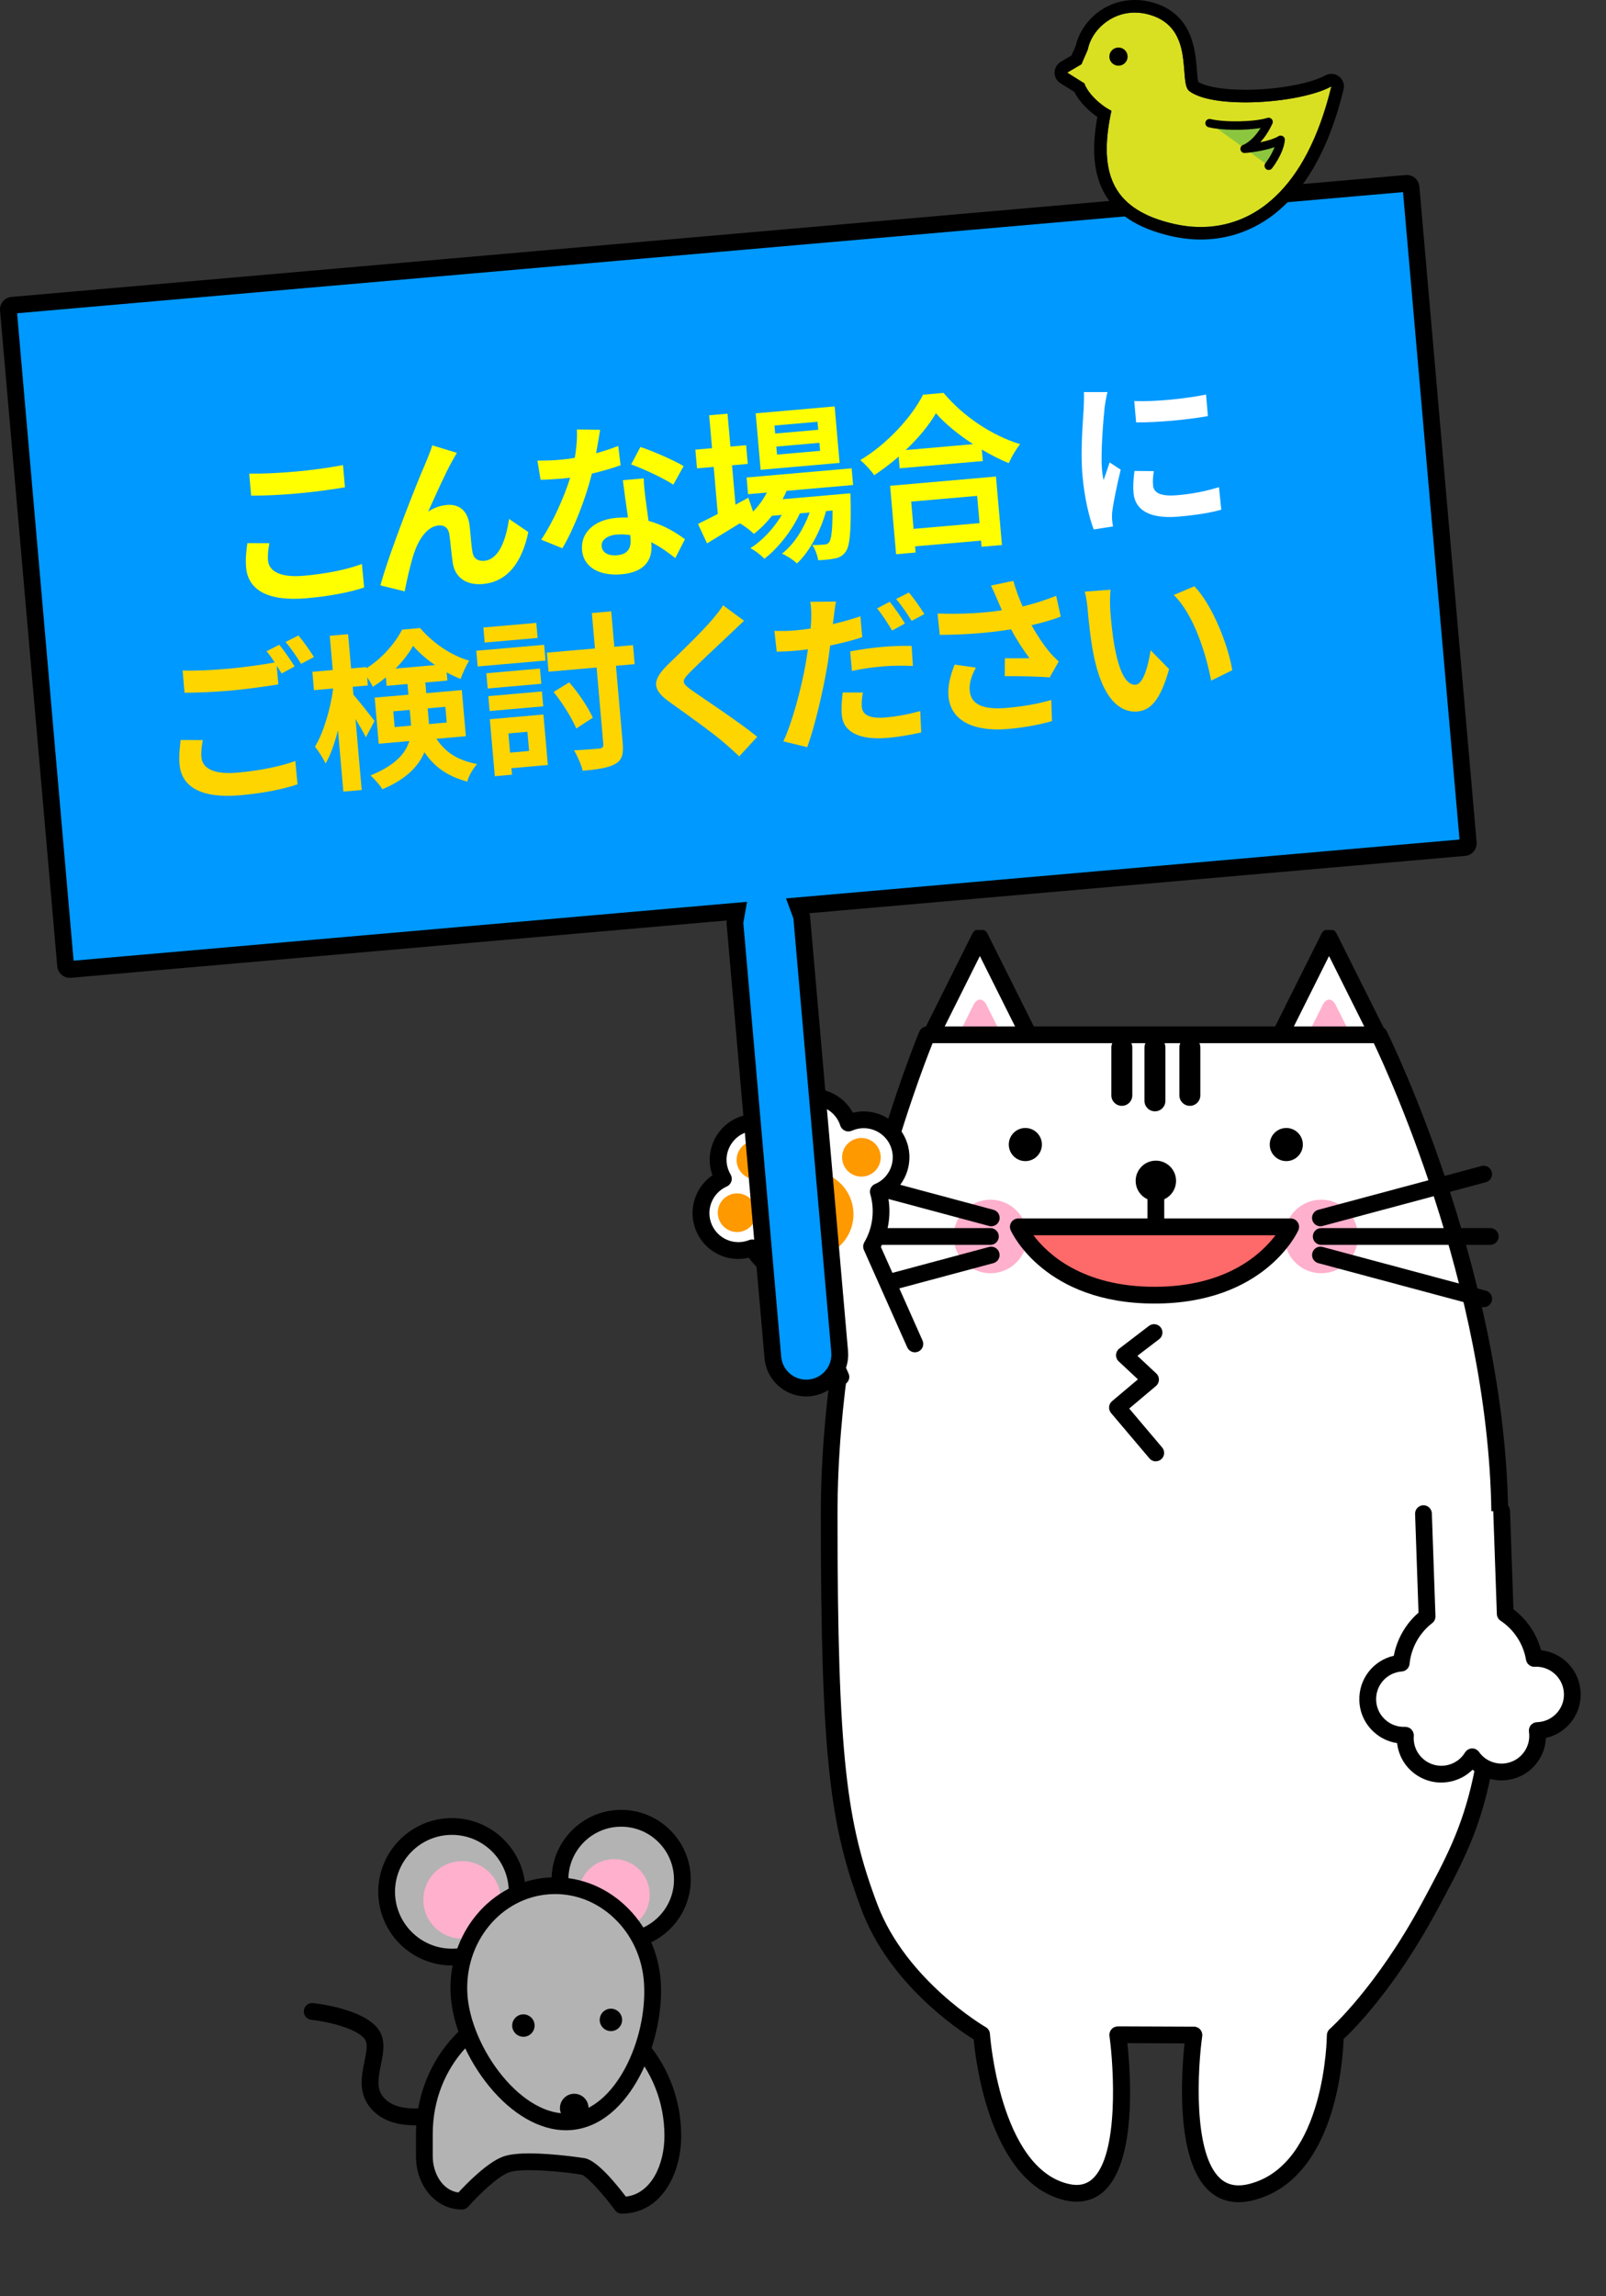 <?xml version="1.0" encoding="UTF-8"?><svg id="_レイヤー_2" xmlns="http://www.w3.org/2000/svg" width="383.18" height="547.49" xmlns:xlink="http://www.w3.org/1999/xlink" viewBox="0 0 383.18 547.49"><rect x="0" y="0" width="383.18" height="547.49" fill="#333333" stroke="none"/><defs><clipPath id="clippath"><rect x="163.91" y="221.75" width="219.27" height="325.73" fill="none" stroke-width="0"/></clipPath><clipPath id="clippath-1"><rect x="68.64" y="428.49" width="100" height="100.88" fill="none" stroke-width="0"/></clipPath></defs><g id="Service"><g id="_見出し_ol"><g id="_イラスト"><g clip-path="url(#clippath)"><g id="_猫"><g id="_グループ_132"><path id="_パス_40" d="M245.85,247.62l-12.06-24.12-12.06,24.12" fill="#fff" stroke-width="0"/><path d="M245.85,249.62c-.73,0-1.44-.41-1.79-1.11l-10.27-20.54-10.27,20.54c-.49.99-1.7,1.39-2.68.89-.99-.49-1.39-1.7-.89-2.68l12.06-24.12c.34-.68,1.03-1.11,1.79-1.11s1.45.43,1.79,1.11l12.06,24.12c.49.99.09,2.19-.89,2.68-.29.14-.59.21-.89.21Z" fill="#000" stroke-width="0"/><path id="_パス_41" d="M239.38,247.62l-3.99-7.96c-.86-1.73-2.27-1.73-3.14,0l-3.98,7.96" fill="#ffb0cd" stroke-width="0"/></g><g id="_グループ_131"><path id="_パス_43" d="M329.16,247.62l-12.06-24.12-12.06,24.12" fill="#fff" stroke-width="0"/><path d="M329.16,249.62c-.73,0-1.44-.41-1.79-1.11l-10.27-20.54-10.27,20.54c-.49.99-1.7,1.39-2.68.89s-1.39-1.7-.89-2.68l12.06-24.12c.34-.68,1.03-1.11,1.79-1.11h0c.76,0,1.45.43,1.79,1.11l12.06,24.12c.49.99.09,2.19-.89,2.68-.29.14-.59.21-.89.21Z" fill="#000" stroke-width="0"/><path id="_パス_44" d="M322.69,247.62l-3.99-7.96c-.86-1.73-2.27-1.73-3.14,0l-3.98,7.96" fill="#ffb0cd" stroke-width="0"/></g><g id="_グループ_130"><path id="_パス_46" d="M357.84,365.49c.81-59.65-28.79-118.73-28.79-118.73h-107.86s-23.35,54.86-23.35,114.44,2.4,74.3,9.6,93.5c7.2,19.2,26.78,30.42,26.78,30.42,0,0,2.22,33.28,20.22,37.58,18,4.3,12.28-37.5,12.28-37.5l18.15.07s-6.03,42.53,13.77,37.43c19.8-5.1,19.95-37.36,19.95-37.36,0,0,11.25-9.85,22.45-30.65s15.99-29.55,16.8-89.2Z" fill="#fff" stroke-width="0"/><path d="M295.5,525.12c-2.67,0-5.01-.88-6.97-2.64-8.13-7.27-6.66-28.22-5.91-35.23l-13.64-.05c.79,7.3,2.27,28.19-5.61,35.33-2.48,2.25-5.73,2.98-9.39,2.11-17.55-4.19-21.11-32.4-21.67-38.34-4.06-2.53-20.19-13.42-26.74-30.9-7.42-19.78-9.73-35.35-9.73-94.2s23.27-114.67,23.51-115.22c.31-.74,1.04-1.22,1.84-1.22h107.86c.76,0,1.45.43,1.79,1.1.3.6,29.81,60.2,29,119.66-.82,60-5.54,68.77-16.96,89.97l-.08.15c-9.83,18.25-19.61,28.13-22.23,30.59-.18,5.48-2.05,33.4-21.43,38.4-1.28.33-2.49.49-3.64.49ZM266.72,483.19h0l18.15.07c.58,0,1.13.25,1.5.69.38.44.55,1.02.47,1.59-1.05,7.43-2.32,28,4.34,33.96,1.78,1.59,4.05,2,6.95,1.25,18.1-4.66,18.45-35.12,18.45-35.43,0-.57.25-1.12.68-1.49.11-.1,11.14-9.91,22.01-30.09l.08-.15c11.09-20.59,15.68-29.12,16.48-88.13l2,.03-2-.03c.74-54.04-24.06-108.34-28.05-116.71h-105.27c-3.37,8.39-22.69,58.81-22.69,112.44,0,58.22,2.25,73.54,9.47,92.8,6.85,18.27,25.71,29.28,25.9,29.39.58.33.96.93,1,1.6.02.32,2.34,31.86,18.69,35.77,2.38.57,4.27.18,5.77-1.18,6.36-5.76,5.09-26.57,4.06-34.1-.08-.57.1-1.15.48-1.59.38-.43.93-.68,1.5-.68Z" fill="#000" stroke-width="0"/><path d="M275.78,348.47c-.57,0-1.13-.24-1.53-.71l-9.16-10.82c-.34-.41-.51-.93-.47-1.46.04-.53.3-1.02.7-1.36l6.18-5.21-4.59-4.29c-.43-.4-.66-.97-.63-1.56s.31-1.13.78-1.49l7.08-5.41c.88-.67,2.13-.5,2.8.37.67.88.5,2.13-.37,2.8l-5.2,3.97,4.51,4.21c.42.39.65.94.63,1.51-.01.57-.27,1.11-.71,1.48l-6.38,5.37,7.86,9.29c.71.84.61,2.11-.23,2.82-.38.32-.83.47-1.29.47Z" fill="#000" stroke-width="0"/></g><g id="_グループ_129"><path d="M267.66,263.69c-1.38,0-2.5-1.12-2.5-2.5v-11.4c0-1.38,1.12-2.5,2.5-2.5s2.5,1.12,2.5,2.5v11.4c0,1.38-1.12,2.5-2.5,2.5Z" fill="#000" stroke-width="0"/><path d="M275.56,265c-1.38,0-2.5-1.12-2.5-2.5v-12.71c0-1.38,1.12-2.5,2.5-2.5s2.5,1.12,2.5,2.5v12.71c0,1.38-1.12,2.5-2.5,2.5Z" fill="#000" stroke-width="0"/><path d="M283.89,263.69c-1.38,0-2.5-1.12-2.5-2.5v-11.4c0-1.38,1.12-2.5,2.5-2.5s2.5,1.12,2.5,2.5v11.4c0,1.38-1.12,2.5-2.5,2.5Z" fill="#000" stroke-width="0"/></g><g id="_グループ_128"><path id="_パス_48" d="M248.59,272.92c0-2.18-1.77-3.95-3.95-3.95s-3.95,1.77-3.95,3.95,1.77,3.95,3.95,3.95h0c2.18,0,3.95-1.77,3.95-3.95" fill="#000" stroke-width="0"/><path id="_パス_49" d="M310.85,272.92c0-2.18-1.77-3.95-3.95-3.95s-3.95,1.77-3.95,3.95,1.77,3.95,3.95,3.95,3.95-1.77,3.95-3.95h0" fill="#000" stroke-width="0"/></g><g id="_グループ_127"><path id="_パス_50" d="M245.08,294.84c0,4.84-3.93,8.77-8.77,8.77s-8.77-3.93-8.77-8.77,3.93-8.77,8.77-8.77h0c4.84,0,8.77,3.93,8.77,8.77" fill="#ffb0cd" stroke-width="0"/><path d="M236.31,296.84h-40.34c-1.1,0-2-.9-2-2s.9-2,2-2h40.34c1.1,0,2,.9,2,2s-.9,2-2,2Z" fill="#000" stroke-width="0"/><path d="M236.51,292.41c-.17,0-.35-.02-.52-.07l-38.96-10.44c-1.07-.29-1.7-1.38-1.41-2.45.29-1.07,1.38-1.7,2.45-1.41l38.96,10.44c1.07.29,1.7,1.38,1.41,2.45-.24.89-1.05,1.48-1.93,1.48Z" fill="#000" stroke-width="0"/><path d="M197.54,311.71c-.88,0-1.69-.59-1.93-1.48-.29-1.07.35-2.16,1.41-2.45l38.96-10.44c1.07-.29,2.16.35,2.45,1.41s-.35,2.16-1.41,2.45l-38.96,10.44c-.17.05-.35.07-.52.07Z" fill="#000" stroke-width="0"/></g><g id="_グループ_126"><path id="_パス_51" d="M306.47,294.84c0,4.84,3.93,8.77,8.77,8.77s8.77-3.93,8.77-8.77-3.93-8.77-8.77-8.77-8.77,3.93-8.77,8.77h0" fill="#ffb0cd" stroke-width="0"/><path d="M355.57,296.84h-40.34c-1.1,0-2-.9-2-2s.9-2,2-2h40.34c1.1,0,2,.9,2,2s-.9,2-2,2Z" fill="#000" stroke-width="0"/><path d="M315.04,292.41c-.88,0-1.69-.59-1.93-1.48-.29-1.07.35-2.16,1.41-2.45l38.96-10.44c1.07-.29,2.16.35,2.45,1.41.29,1.07-.35,2.16-1.41,2.45l-38.96,10.44c-.17.05-.35.07-.52.07Z" fill="#000" stroke-width="0"/><path d="M354.01,311.71c-.17,0-.35-.02-.52-.07l-38.96-10.44c-1.07-.29-1.7-1.38-1.41-2.45.29-1.07,1.38-1.7,2.45-1.41l38.96,10.44c1.07.29,1.7,1.38,1.41,2.45-.24.89-1.05,1.48-1.93,1.48Z" fill="#000" stroke-width="0"/></g><g id="_グループ_125"><path id="_パス_53" d="M218.28,320.47l-10.34-23.22c2.32-3.95,2.9-8.68,1.61-13.07.05-.02.09-.03.14-.05,4.51-2.01,6.53-7.29,4.53-11.79s-7.29-6.53-11.79-4.53l-.05.02c-1.5-4.7-6.52-7.29-11.22-5.8-3.19,1.02-5.54,3.72-6.09,7.02-4.15-2.66-9.67-1.45-12.32,2.7-1.81,2.83-1.88,6.45-.17,9.35l-.05.02c-4.5,2.01-6.52,7.29-4.51,11.79,1.95,4.37,7.01,6.43,11.46,4.65,2.4,3.9,6.31,6.63,10.8,7.55l10.34,23.22" fill="#fff" stroke-width="0"/><path d="M200.61,330.34c-.77,0-1.5-.44-1.83-1.19l-9.94-22.32c-4.08-1.08-7.69-3.54-10.2-6.92-5.03,1.19-10.29-1.32-12.46-6.19-2.18-4.89-.47-10.54,3.8-13.47-1.14-3.16-.78-6.68,1.08-9.59,2.77-4.33,8.11-6.04,12.76-4.44,1.23-2.89,3.65-5.13,6.73-6.11,5.08-1.62,10.49.69,12.93,5.22,2.16-.53,4.4-.39,6.49.42,2.73,1.05,4.88,3.09,6.07,5.76,2.24,5.03.36,10.87-4.18,13.71.81,4.1.21,8.39-1.69,12.11l9.94,22.32c.45,1.01,0,2.19-1.01,2.64-1.01.45-2.19,0-2.64-1.01l-10.34-23.22c-.26-.59-.22-1.27.1-1.83,2.03-3.46,2.54-7.65,1.42-11.5-.28-.96.19-1.97,1.1-2.39.05-.02.18-.07.23-.09,3.41-1.52,4.99-5.63,3.44-9.12-1.55-3.49-5.66-5.07-9.15-3.51-.52.23-1.14.24-1.66,0-.52-.23-.94-.66-1.11-1.21-.56-1.76-1.78-3.2-3.42-4.05-1.64-.85-3.52-1.01-5.28-.45-2.48.79-4.29,2.88-4.73,5.45-.11.66-.55,1.22-1.16,1.5s-1.32.22-1.89-.14c-3.21-2.06-7.5-1.12-9.56,2.1-1.42,2.21-1.47,4.99-.13,7.25.29.49.36,1.08.18,1.63-.17.54-.57.99-1.09,1.22-3.54,1.58-5.11,5.68-3.55,9.17,1.52,3.4,5.42,4.99,8.89,3.61.9-.36,1.93-.02,2.44.81,2.11,3.42,5.57,5.84,9.5,6.64.63.13,1.16.56,1.43,1.15l10.34,23.22c.45,1.01,0,2.19-1.01,2.64-.26.12-.54.17-.81.17Z" fill="#000" stroke-width="0"/><path id="_パス_54" d="M202.74,285.36c-2.32-5.2-8.41-7.54-13.61-5.22s-7.54,8.41-5.22,13.61,8.41,7.54,13.61,5.22h0c5.2-2.32,7.54-8.41,5.22-13.61" fill="#f90" stroke-width="0"/><path id="_パス_55" d="M180.07,287.3c-1.03-2.32-3.75-3.37-6.08-2.33s-3.37,3.75-2.33,6.08c1.03,2.32,3.75,3.37,6.08,2.33h0c2.32-1.03,3.37-3.75,2.33-6.08" fill="#f90" stroke-width="0"/><path id="_パス_56" d="M209.73,274.09c-1.03-2.32-3.75-3.37-6.08-2.33s-3.37,3.75-2.33,6.08c1.03,2.32,3.75,3.37,6.08,2.33h0c2.32-1.03,3.37-3.75,2.33-6.08" fill="#f90" stroke-width="0"/><path id="_パス_57" d="M184.56,274.73c-1.03-2.32-3.75-3.37-6.08-2.33s-3.37,3.75-2.33,6.08c1.03,2.32,3.75,3.37,6.08,2.33h0c2.32-1.03,3.37-3.75,2.33-6.08" fill="#f90" stroke-width="0"/><path id="_パス_58" d="M197.39,269.02c-1.03-2.32-3.75-3.37-6.08-2.33s-3.37,3.75-2.33,6.08c1.03,2.32,3.75,3.37,6.08,2.33h0c2.32-1.03,3.37-3.75,2.33-6.08" fill="#f90" stroke-width="0"/></g><g id="_グループ_124"><path id="_パス_60" d="M358.27,360.27l.86,24.52c3.68,2.44,6.19,6.3,6.93,10.65.05,0,.1-.01.15-.01,4.76-.17,8.75,3.55,8.91,8.31s-3.55,8.75-8.31,8.91h-.06c.7,4.71-2.56,9.09-7.26,9.78-3.2.47-6.39-.88-8.27-3.51-2.47,4.06-7.77,5.35-11.83,2.87-2.77-1.69-4.36-4.8-4.1-8.04h-.06c-4.75.18-8.75-3.54-8.92-8.29-.17-4.63,3.36-8.57,7.98-8.9.44-4.4,2.67-8.42,6.17-11.12l-.86-24.52" fill="#fff" stroke-width="0"/><path d="M343.86,425.06c-1.92,0-3.82-.53-5.5-1.55-2.85-1.73-4.66-4.63-5.02-7.86-2.11-.32-4.05-1.25-5.63-2.72-2.08-1.93-3.28-4.55-3.38-7.38-.19-5.18,3.32-9.61,8.22-10.73.75-3.98,2.84-7.62,5.9-10.28l-.82-23.53c-.04-1.1.82-2.03,1.93-2.07,1.06-.06,2.03.82,2.07,1.93l.86,24.52c.02.64-.27,1.26-.78,1.65-3.05,2.35-5.02,5.9-5.4,9.73-.1.97-.87,1.73-1.84,1.8-3.57.26-6.26,3.26-6.13,6.84.06,1.76.81,3.4,2.11,4.6,1.29,1.2,2.99,1.84,4.74,1.76.57-.02,1.15.2,1.55.61.39.41.62.97.58,1.54-.2,2.5,1.01,4.86,3.15,6.17,3.11,1.9,7.19.91,9.08-2.21.35-.57.96-.93,1.63-.96.67-.03,1.31.29,1.7.84,1.45,2.03,3.88,3.06,6.35,2.7,1.75-.26,3.29-1.18,4.34-2.6s1.49-3.16,1.23-4.91c-.08-.56.08-1.14.44-1.57.36-.44.9-.7,1.47-.72,1.82-.06,3.46-.81,4.66-2.1,1.21-1.29,1.84-2.98,1.77-4.74-.13-3.65-3.22-6.52-6.85-6.38.01,0-.06,0-.14.01-.99.05-1.88-.67-2.05-1.66-.65-3.8-2.86-7.19-6.07-9.32-.54-.36-.87-.95-.89-1.6l-.86-24.52c-.04-1.1.82-2.03,1.93-2.07,1.07-.05,2.03.82,2.07,1.93l.82,23.53c3.22,2.42,5.54,5.88,6.59,9.76,5.15.56,9.26,4.85,9.44,10.18.1,2.83-.91,5.54-2.84,7.61-1.48,1.59-3.36,2.66-5.44,3.12-.09,2.1-.81,4.12-2.08,5.84-1.69,2.28-4.17,3.76-6.97,4.17-3.09.46-6.15-.45-8.45-2.43-1.36,1.35-3.06,2.3-4.96,2.76-.84.2-1.68.3-2.52.3Z" fill="#000" stroke-width="0"/></g><g id="_グループ_123"><path id="_パス_66" d="M280.6,281.58c0-2.66-2.16-4.82-4.82-4.82-2.66,0-4.82,2.16-4.82,4.82s2.16,4.82,4.82,4.82h0c2.66,0,4.82-2.16,4.82-4.82" fill="#000" stroke-width="0"/><path d="M275.78,297.39c-1.1,0-2-.9-2-2v-9.86c0-1.1.9-2,2-2s2,.9,2,2v9.86c0,1.1-.9,2-2,2Z" fill="#000" stroke-width="0"/><path id="_パス_67" d="M242.97,292.55s7.38,16.29,32.49,16.29,32.49-16.29,32.49-16.29h-64.98Z" fill="#fe6969" stroke-width="0"/><path d="M275.46,310.84c-26.11,0-33.99-16.75-34.31-17.47-.28-.62-.23-1.34.14-1.91.37-.57,1-.92,1.68-.92h64.98c.68,0,1.31.34,1.68.92.37.57.42,1.29.14,1.91-.32.71-8.21,17.47-34.31,17.47ZM246.57,294.55c3.29,4.39,11.62,12.29,28.9,12.29s25.53-7.92,28.86-12.29h-57.76Z" fill="#000" stroke-width="0"/></g></g></g><g id="_ねずみ"><g clip-path="url(#clippath-1)"><g id="_グループ_18"><path d="M98.96,506.79c-3.4,0-7.1-.75-9.8-3.33-3.88-3.72-2.95-8.25-2.2-11.9.47-2.29.88-4.26.04-5.37-1.91-2.52-8.82-4.14-12.73-4.57-1.1-.12-1.89-1.11-1.77-2.21.12-1.1,1.11-1.89,2.2-1.77,1.21.13,11.93,1.42,15.49,6.13,1.92,2.55,1.29,5.61.69,8.58-.77,3.75-1.08,6.17,1.05,8.21,3.76,3.6,11.75,1.95,14.51,1.01,1.05-.36,2.18.2,2.54,1.25s-.2,2.18-1.24,2.54c-.28.1-4.25,1.43-8.77,1.43Z" fill="#000" stroke-width="0"/><path id="_パス_87" d="M130.66,477.68h0c-16.24,0-29.41,13.94-29.41,31.14v5.35c0,5.64,3.63,10.7,8.96,10.7,0,0,6.43-7.3,10.57-8.76s15.62,0,18.38.49,9.19,9.24,9.19,9.24c7.87,0,12.18-8.21,12.18-16.54,0-17.47-13.37-31.62-29.87-31.62Z" fill="#b3b3b3" stroke-width="0"/><path d="M148.35,527.85c-.64,0-1.23-.3-1.61-.82-3.08-4.19-6.79-8.15-7.95-8.46-3.58-.63-14.03-1.74-17.35-.57-2.66.94-7.38,5.52-9.73,8.19-.38.43-.93.68-1.5.68-6.15,0-10.96-5.58-10.96-12.7v-5.35c0-18.27,14.09-33.14,31.41-33.14s31.87,15.08,31.87,33.62c0,9.21-4.87,18.54-14.18,18.54ZM126.43,513.49c5.97,0,12.98,1.13,13.08,1.14,2.91.51,7.44,6.03,9.81,9.16,6.05-.67,9.21-7.62,9.21-14.49,0-16.33-12.5-29.62-27.87-29.62s-27.41,13.07-27.41,29.14v5.35c0,4,2.27,8.12,6.12,8.64,1.86-2.02,6.92-7.24,10.74-8.59,1.55-.55,3.84-.74,6.32-.74Z" fill="#000" stroke-width="0"/><circle id="_楕円形_8" cx="148.21" cy="448.18" r="14.6" fill="#b3b3b3" stroke-width="0"/><path d="M148.21,464.77c-9.15,0-16.6-7.45-16.6-16.6s7.45-16.6,16.6-16.6,16.6,7.45,16.6,16.6-7.45,16.6-16.6,16.6ZM148.21,435.58c-6.95,0-12.6,5.65-12.6,12.6s5.65,12.6,12.6,12.6,12.6-5.65,12.6-12.6-5.65-12.6-12.6-12.6Z" fill="#000" stroke-width="0"/><path id="_パス_89" d="M155.02,451.83c0-4.7-3.81-8.52-8.51-8.52s-8.51,3.81-8.51,8.51,3.81,8.52,8.51,8.52h0c4.7,0,8.51-3.81,8.51-8.51" fill="#ffb0cd" stroke-width="0"/><circle id="_楕円形_9" cx="107.82" cy="451.1" r="15.57" fill="#b3b3b3" stroke-width="0"/><path d="M107.82,468.67c-9.69,0-17.57-7.88-17.57-17.57s7.88-17.57,17.57-17.57,17.57,7.88,17.57,17.57-7.88,17.57-17.57,17.57ZM107.82,437.53c-7.48,0-13.57,6.09-13.57,13.57s6.09,13.57,13.57,13.57,13.57-6.09,13.57-13.57-6.09-13.57-13.57-13.57Z" fill="#000" stroke-width="0"/><path id="_パス_91" d="M119.5,453.04c0-5.11-4.14-9.25-9.25-9.25s-9.24,4.14-9.24,9.24c0,5.11,4.14,9.25,9.24,9.25s9.25-4.14,9.25-9.24h0" fill="#ffb0cd" stroke-width="0"/><path id="_パス_93" d="M155.66,472.72c-.88-13.54-11.92-23.85-24.66-23.02s-22.35,12.48-21.47,26.02,13.6,31.05,26.34,30.23,20.66-19.68,19.79-33.22Z" fill="#b3b3b3" stroke-width="0"/><path d="M135.03,507.97c-6.21,0-12.83-3.77-18.32-10.49-5.28-6.46-8.71-14.54-9.17-21.64-.95-14.62,9.52-27.25,23.34-28.14,6.71-.44,13.21,1.93,18.27,6.66,5.03,4.7,8.05,11.17,8.51,18.23h0c.89,13.78-7.1,34.4-21.65,35.35-.32.02-.65.03-.98.03ZM132.44,451.65c-.43,0-.87.01-1.31.04-11.62.75-20.41,11.47-19.61,23.89.4,6.2,3.57,13.62,8.27,19.36,4.95,6.05,10.76,9.33,15.94,9,11-.71,18.79-17.6,17.92-31.1-.39-6.04-2.97-11.57-7.25-15.57-3.92-3.66-8.84-5.63-13.97-5.63Z" fill="#000" stroke-width="0"/><path id="_パス_94" d="M148.43,481.48c-.1-1.47-1.37-2.59-2.84-2.5-1.47.1-2.59,1.37-2.5,2.84.1,1.47,1.37,2.59,2.84,2.5,1.47-.09,2.59-1.37,2.5-2.84,0,0,0,0,0,0" fill="#000" stroke-width="0"/><path id="_パス_95" d="M127.55,482.83c-.1-1.47-1.37-2.59-2.84-2.5-1.47.1-2.59,1.37-2.5,2.84.1,1.47,1.37,2.59,2.84,2.5,1.47-.09,2.59-1.37,2.5-2.84,0,0,0,0,0,0" fill="#000" stroke-width="0"/><path id="_パス_96" d="M140.41,502.45c-.12-1.88-1.74-3.3-3.62-3.18-1.88.12-3.3,1.74-3.18,3.62.12,1.88,1.74,3.3,3.62,3.18,1.88-.12,3.3-1.74,3.18-3.62,0,0,0,0,0,0" fill="#000" stroke-width="0"/></g></g></g></g><g id="_テキスト"><g id="_グループ_185"><g id="_合体_3"><path d="M193.06,330.95c-4.39.38-8.28-2.88-8.66-7.27l-9.05-103.58c0-.09,0-.18.01-.27l.46-2.57-2.6.23-156.48,13.67c-.55.05-1.03-.36-1.08-.91L2,73.88c-.05-.55.36-1.04.91-1.08l332.66-29.06c.55-.05,1.03.36,1.08.91l13.66,156.37c.05.55-.36,1.03-.91,1.08l-156.47,13.67-2.6.23.9,2.45c.03.08.05.17.06.26l9.05,103.58c.38,4.39-2.88,8.28-7.27,8.66Z" fill="#09f" stroke-width="0"/><path d="M192.89,328.96c3.3-.29,5.74-3.2,5.45-6.5l-9.04-103.45-1.76-4.78,160.69-14.04-13.48-154.38L4.08,74.7l13.48,154.38,160.68-14.04-.89,5.01,9.04,103.46c.29,3.3,3.2,5.74,6.5,5.45M193.24,332.95c-5.5.48-10.35-3.59-10.83-9.09l-9.05-103.58c-.02-.27-.01-.54.03-.79l-156.48,13.67c-1.65.14-3.1-1.08-3.25-2.73L.01,74.05c-.14-1.65,1.08-3.11,2.73-3.25l332.66-29.06c1.65-.14,3.1,1.08,3.25,2.73l13.66,156.37c.14,1.65-1.08,3.1-2.73,3.25l-156.47,13.67c.09.24.15.5.17.77l9.05,103.58c.48,5.5-3.59,10.35-9.09,10.83Z" fill="#000" stroke-width="0"/></g><g id="_こんな場合に_ご検討ください" isolation="isolate"><g isolation="isolate"><path d="M63.95,133.62c.22,2.55,2.81,4.17,8.55,3.67,5.38-.47,10.43-1.51,13.85-2.81l.53,5.61c-3.39,1.14-8.13,2.07-13.71,2.56-9.12.8-13.97-1.87-14.45-7.33-.2-2.31.11-4.31.3-5.81l5.26.02c-.27,1.47-.44,2.73-.33,4.08ZM70.33,112.47c3.94-.34,8.47-.98,11.51-1.57l.46,5.3c-2.77.48-7.69,1.15-11.47,1.48-4.18.37-7.66.51-10.91.51l-.46-5.26c2.98.06,6.7-.1,10.88-.47Z" fill="#ff0" stroke-width="0"/><path d="M107.88,109.95c-1.7,3.04-4.05,8.38-5.73,12.06,1.4-.97,2.96-1.46,4.48-1.6,2.99-.26,4.95,1.45,5.39,4.75.24,1.79.4,4.99.74,6.64.29,1.54,1.46,2.04,2.78,1.93,3.47-.3,5.19-4.95,5.91-9.99l4.61,3.13c-1.48,6.99-4.79,11.86-10.88,12.39-4.42.39-6.72-2.06-7.14-4.96-.34-2.1-.59-5.37-.85-6.99-.24-1.38-1.11-2.15-2.54-2.02-2.71.24-4.7,3.22-5.85,6.57-.83,2.4-1.84,6.98-2.25,9.15l-5.79-1.42c2.25-8.23,9-25.19,10.78-29.16.42-1.12,1.07-2.5,1.6-4.23l5.86,1.78c-.35.59-.73,1.31-1.11,1.98Z" fill="#ff0" stroke-width="0"/><path d="M142.24,108.07c1.92-.53,3.76-1.13,5.27-1.74l.56,4.61c-1.79.64-4.22,1.37-6.85,2-1.43,5.75-4.2,13.01-7.04,17.8l-5.04-2.05c2.81-4.18,5.52-10.32,6.9-14.78-.71.1-1.39.16-2.07.22-1.63.14-3.27.25-4.99.28l-.76-4.59c1.73.05,3.85-.06,5.32-.18,1.19-.1,2.39-.25,3.61-.48.37-2.24.6-4.67.49-6.75l5.55.08c-.21,1.3-.55,3.38-.96,5.58ZM154.05,119.16c.14,1.15.43,3.05.68,5.04,3.54.98,6.5,2.72,8.69,4.38l-2.3,4.5c-1.51-1.15-3.44-2.67-5.75-3.79.01.12.02.28.04.4.32,3.7-1.46,6.75-7.12,7.25-4.94.43-9.04-1.42-9.42-5.8-.34-3.91,2.66-7.18,8.2-7.66.96-.08,1.84-.08,2.76-.08-.42-2.93-.93-6.46-1.22-8.89l4.98-.44c.03,1.68.25,3.35.45,5.1ZM147.18,132.41c2.75-.24,3.45-1.83,3.26-4.02-.02-.24-.04-.48-.07-.8-1.06-.15-2.15-.21-3.26-.12-2.31.2-3.69,1.37-3.57,2.76.13,1.47,1.45,2.36,3.64,2.17ZM150.59,110.75l2.21-4.17c2.98.98,8.15,3.26,10.31,4.56l-2.46,4.43c-2.47-1.63-7.24-3.82-10.06-4.82Z" fill="#ff0" stroke-width="0"/><path d="M187.67,117.03c-.26.66-.61,1.34-.95,2.01l16.18-1.41s.05,1.08.06,1.64c.12,7.82-.24,11.06-1.21,12.31-.68.98-1.53,1.38-2.51,1.58-.91.2-2.42.37-4.02.43-.18-1.11-.71-2.67-1.4-3.61,1.29,0,2.32-.08,2.84-.13.56-.05.87-.16,1.16-.54.51-.65.81-2.72.82-7.58l-1.55.14c-1.24,4.6-3.93,9.7-6.94,12.49-.88-.85-2.33-1.8-3.58-2.34,2.86-2.18,5.22-5.96,6.61-9.81l-2.35.21c-1.82,4.01-5.17,8.32-8.45,10.81-.84-.85-2.18-1.94-3.35-2.52,2.82-1.73,5.64-4.79,7.5-7.92l-2.35.21c-1.34,1.68-2.78,3.13-4.32,4.31-.66-.7-2.3-1.97-3.35-2.52-2.74,1.69-5.49,3.37-7.81,4.78l-2.17-4.63c1.31-.64,2.92-1.46,4.73-2.38l-.98-11.23-3.98.35-.39-4.46,3.98-.35-.69-7.85,4.38-.38.69,7.85,3.75-.33.39,4.46-3.75.33.82,9.4,3.07-1.67,1.13,3.31c1.33-1.36,2.44-2.9,3.3-4.54l-4.5.39-.35-3.98,25.06-2.19.35,3.98-15.86,1.39ZM200.33,110.38l-18.85,1.65-1.18-13.47,18.84-1.65,1.18,13.47ZM195.06,100.57l-10.28.9.17,1.91,10.28-.9-.17-1.91ZM195.5,105.59l-10.28.9.17,1.91,10.28-.9-.17-1.91Z" fill="#ff0" stroke-width="0"/><path d="M225.13,93.69c4.79,5.72,11.69,10.22,18.25,12.22-1.05,1.34-1.99,2.98-2.7,4.53-2.12-.86-4.31-1.99-6.43-3.25l.24,2.75-19.84,1.73-.24-2.79c-1.83,1.6-3.82,3.1-5.83,4.44-.74-1.1-2.2-2.7-3.33-3.6,6.56-3.91,12.41-10.48,14.98-15.6l4.9-.43ZM212.37,115.84l25.26-2.21,1.43,16.33-4.86.42-.13-1.47-15.74,1.37.13,1.47-4.66.41-1.43-16.33ZM232.18,105.92c-3.53-2.3-6.73-4.91-8.87-7.38-1.64,2.83-4.18,5.91-7.22,8.78l16.1-1.41ZM217.4,119.61l.57,6.5,15.74-1.37-.57-6.5-15.74,1.37Z" fill="#ff0" stroke-width="0"/></g><g isolation="isolate"><path d="M263.56,97.11c-.29,2.72-.98,10.8-.64,14.79.07.76.2,1.79.39,2.58.48-1.41,1-2.86,1.44-4.22l2.64,1.74c-.83,3.41-1.76,7.86-2.02,10.01-.07.61-.07,1.49-.04,1.89.04.44.13,1.07.22,1.63l-4.59.72c-1.04-2.68-2.22-7.47-2.69-12.89-.52-5.98.12-12.82.29-15.92.02-1.13.13-2.66.06-3.94h5.62c-.25.86-.59,2.89-.69,3.62ZM275.11,115.74c.15,1.75,1.76,2.7,5.82,2.34,3.55-.31,6.47-.88,9.91-1.91l.55,5.37c-2.55.71-5.71,1.26-10.21,1.65-6.85.6-10.37-1.54-10.73-5.65-.14-1.55-.04-3.17.22-5.24l4.62.04c-.2,1.34-.28,2.31-.18,3.39ZM287.75,94.08l.45,5.14c-4.86.87-12.07,1.54-17.13,1.5l-.45-5.1c4.96.25,12.87-.64,17.13-1.54Z" fill="#fff" stroke-width="0"/></g><g isolation="isolate"><path d="M48.06,180.57c.23,2.59,2.81,4.17,8.55,3.67,5.38-.47,10.43-1.51,13.85-2.78l.53,5.57c-3.39,1.14-8.12,2.12-13.7,2.6-9.12.8-13.97-1.87-14.45-7.37-.2-2.31.11-4.26.25-5.8l5.3.02c-.27,1.47-.44,2.77-.33,4.08ZM70.29,158.92l-3.1,1.68c-.33-.57-.75-1.22-1.17-1.86l.39,4.46c-2.77.44-7.69,1.15-11.47,1.48-4.18.37-7.67.47-10.91.51l-.46-5.3c2.98.1,6.7-.06,10.88-.43,3.79-.33,8.07-.95,11.11-1.49-.65-.99-1.33-1.93-1.96-2.68l3.04-1.55c1.12,1.35,2.78,3.77,3.66,5.18ZM74.91,156.67l-3.07,1.63c-.98-1.6-2.46-3.8-3.71-5.22l3.08-1.55c1.17,1.38,2.86,3.8,3.7,5.14Z" fill="#ffd500" stroke-width="0"/><path d="M104.11,176.15c2.67,3.94,5.79,5.2,9.72,6.06-.99,1.09-1.97,2.74-2.36,4.18-4.08-1.17-7.4-2.93-10.21-7.02-1.39,3.33-4.33,6.44-10.03,8.83-.52-.92-2.03-2.59-2.82-3.29,5.93-2.45,8.37-5.27,9.24-8.2l-7.29.64-.96-11,8.05-.7-.22-2.55-4.98.44-.18-2.03c-1.01.85-2.03,1.58-3.1,2.24-.34-.65-.81-1.45-1.36-2.21l.17,1.91-3.63.32.17,1.91c1.2,1.3,4.36,5.32,5.04,6.26l-2.07,3.87c-.54-1.12-1.49-2.76-2.47-4.36l1.48,16.93-4.38.38-1.28-14.66c-.77,3.08-1.77,5.94-2.96,7.97-.55-1.24-1.71-2.98-2.52-4.03,2.04-3.35,3.71-9.04,4.33-13.87l-4.58.4-.38-4.38,4.86-.42-.71-8.17,4.38-.38.71,8.17,3.63-.32.02.28c3.69-2.29,6.86-5.98,8.51-9.21l4.3-.38c3.08,3.58,7.44,6.58,11.72,7.77-.78,1.19-1.54,3.03-2.07,4.36-1.08-.43-2.21-.97-3.31-1.56l.17,1.95-5.26.46.22,2.55,8.49-.74.96,11-7.05.62ZM98.06,173.03c0-.44-.04-.92-.08-1.36l-.21-2.39-3.94.34.33,3.75,3.9-.34ZM103.82,158.6c-2.05-1.39-3.92-3.03-5.26-4.6-.97,1.77-2.45,3.67-4.18,5.42l9.44-.83ZM102.04,168.91l.22,2.51c.04.4.07.84.07,1.24l4.26-.37-.33-3.75-4.22.37Z" fill="#ffd500" stroke-width="0"/><path d="M113.64,155.17l16.18-1.41.33,3.75-16.18,1.41-.33-3.75ZM128.27,152.12l-12.63,1.1-.31-3.59,12.63-1.1.31,3.59ZM116.04,160.54l12.79-1.12.32,3.63-12.79,1.12-.32-3.63ZM116.51,166l12.79-1.12.31,3.55-12.79,1.12-.31-3.55ZM130.71,182.42l-8.69.76.14,1.55-4.1.36-1.19-13.59,12.79-1.12,1.05,12.03ZM121.3,174.89l.4,4.58,4.54-.4-.4-4.58-4.54.4ZM151.42,158.37l-4.46.39,1.6,18.29c.25,2.83-.16,4.19-1.72,5.09-1.6.94-4.22,1.33-7.81,1.65-.32-1.38-1.27-3.54-2.07-4.88,2.6-.11,5.15-.33,5.99-.4.79-.11,1.05-.33.99-1.09l-1.59-18.25-11.47,1-.4-4.54,11.47-1-.74-8.45,4.62-.4.74,8.45,4.46-.39.4,4.54ZM137.5,173.72c-1.02-2.44-3.31-6.13-5.42-8.72l3.73-2.29c2.27,2.57,4.54,6.03,5.63,8.42l-3.95,2.59Z" fill="#ffd500" stroke-width="0"/><path d="M174.3,151.08c-2.41,2.3-7.31,6.82-9.78,9.32-1.95,2.02-1.87,2.45.44,4.14,3.21,2.25,11.3,7.56,15.71,11.15l-4.29,4.67c-1.22-1.14-2.49-2.31-3.79-3.4-2.65-2.3-8.94-6.77-12.84-9.56-4.28-3.04-4.15-5.18-.45-8.87,2.92-2.82,8-7.72,10.44-10.55,1.05-1.26,2.22-2.64,2.77-3.65l5.02,3.7c-1.15,1.06-2.38,2.22-3.23,3.05Z" fill="#ffd500" stroke-width="0"/><path d="M198.9,147.32c-.04.45-.12.97-.19,1.5,2.2-.51,4.44-1.15,6.58-1.86l.43,4.98c-2.34.77-5.01,1.44-7.65,1.99-.21,1.74-.45,3.57-.75,5.24-.99,5.71-2.91,14.06-4.72,19l-5.7-1.39c2.04-4.23,4.34-12.82,5.33-18.53.19-1.1.36-2.28.54-3.42-.91.12-1.79.24-2.62.31-1.95.17-3.43.22-4.83.26l-.55-4.97c2.05.06,3.38.03,5.05-.12,1.16-.1,2.35-.25,3.58-.43.08-.89.14-1.66.16-2.3.03-1.49-.03-3.13-.24-4.08l6.14-.05c-.22,1.14-.46,2.97-.55,3.86ZM205.61,168.49c.15,1.75,1.46,2.96,5.73,2.59,2.67-.23,5.39-.75,8.22-1.52l.24,5.08c-2.24.52-4.89,1.03-8.08,1.31-6.69.58-10.52-1.41-10.87-5.43-.16-1.87.03-3.82.21-5.4l4.82.02c-.22,1.18-.35,2.48-.27,3.36ZM210.47,154.26c2.27-.2,4.67-.29,7.04-.25l.3,4.79c-2.01-.07-4.47-.13-6.9.08-2.75.24-5.17.57-7.65,1.11l-.41-4.66c2.21-.43,5.03-.84,7.62-1.07ZM215.92,148.68l-3.07,1.67c-.94-1.56-2.38-3.85-3.59-5.27l3.03-1.59c1.12,1.39,2.78,3.77,3.62,5.18ZM220.54,146.43l-3.03,1.63c-.98-1.6-2.46-3.8-3.71-5.22l3.04-1.55c1.21,1.38,2.9,3.8,3.7,5.14Z" fill="#ffd500" stroke-width="0"/><path d="M236.45,139.62l5.32-1.11c.58,2.08,1.37,4.18,2.22,6.11,2.83-.69,5.56-1.57,8.01-2.55l1.08,4.96c-1.98.77-4.49,1.48-6.97,2.05,1.38,2.49,2.99,4.84,4.11,6.18.76.94,1.6,1.75,2.38,2.48l-2.16,3.8c-2.27-.24-7.33-.32-10.71-.31l.03-4.26c1.97-.01,4.62,0,5.86-.03-1.36-1.81-3.03-4.31-4.38-6.88-4.71.77-10.16,1.29-17.03,1.33l-.52-5.09c6.04.2,11.15-.13,15.35-.78-.4-.89-.71-1.7-1.01-2.36-.4-.89-.96-2.28-1.6-3.55ZM231.38,164.76c.29,3.35,3.41,4.52,8.86,4.04,4.34-.38,7.81-1.08,10.59-1.89l.16,5.04c-2.23.64-5.77,1.47-10.63,1.89-8.13.67-13.54-2.03-14.05-7.76-.21-2.43.35-4.77,1.46-7.6l5.08.72c-1.11,1.98-1.64,3.8-1.48,5.55Z" fill="#ffd500" stroke-width="0"/><path d="M264.9,145.53c.19,2.59.49,5.58.98,8.43,1.06,5.69,2.6,9.53,5.11,9.31,1.87-.16,3.06-4.96,3.54-8.22l4.41,4.51c-2.02,7.16-4.32,9.81-7.51,10.09-4.38.38-8.51-3.23-10.56-13.81-.72-3.63-1.17-8.29-1.38-10.72-.1-1.12-.33-2.82-.67-4.04l6.14-.46c-.15,1.46-.15,3.79-.05,4.9ZM294.01,159.81l-5.04,2.49c-1.2-6.36-4.16-15.86-8.93-20.42l4.92-2.08c4.19,4.25,8.08,13.95,9.05,20Z" fill="#ffd500" stroke-width="0"/></g></g></g></g><g id="_鳥"><path d="M317.65,20.62c-7.37,4.04-28.1,5.53-33.9,1.09-2.65-2.03,1.54-15-9.42-18.18-7.61-2.21-13.68,3.03-14.75,8.13-.11.53-1.39,3.15-1.53,3.66l-3.42,2.01,4.09,2.56c.87,2.5,4.01,5.35,6.46,6.53-3.43,15.76.93,23.75,14.85,26.97,13.93,3.22,30.42-3.15,37.62-32.76Z" fill="#d9e021" stroke-width="0"/><path d="M270.77,3c1.13,0,2.32.16,3.55.52,10.96,3.18,6.77,16.15,9.42,18.18,2.47,1.9,7.66,2.71,13.37,2.71,7.68,0,16.31-1.48,20.54-3.8-6.11,25.12-18.91,33.51-31.16,33.51-2.19,0-4.35-.27-6.46-.75-13.93-3.22-18.28-11.2-14.85-26.97-2.45-1.18-5.59-4.03-6.46-6.53l-4.09-2.56,3.42-2.01c.14-.51,1.41-3.12,1.53-3.66.9-4.28,5.31-8.65,11.2-8.65M270.77,0c-7.62,0-12.93,5.6-14.11,10.91-.11.3-.46,1.07-.67,1.54-.14.31-.25.56-.35.79l-2.54,1.49c-.9.53-1.46,1.5-1.48,2.55-.01,1.05.52,2.03,1.41,2.58l3.3,2.06c1.15,2.3,3.33,4.49,5.49,5.97-1.41,7.74-.88,13.55,1.65,18.14,2.79,5.08,7.99,8.43,15.89,10.26,2.39.55,4.79.83,7.14.83,9.47,0,26.49-4.65,34.07-35.8.28-1.16-.15-2.37-1.09-3.09-.53-.41-1.18-.62-1.83-.62-.49,0-.99.12-1.44.37-3.62,1.99-11.65,3.43-19.09,3.43-6.05,0-9.69-.94-11.23-1.88-.15-.59-.24-1.85-.32-2.81-.35-4.67-1.01-13.36-10.41-16.09-1.46-.42-2.94-.64-4.39-.64h0Z" fill="#000" stroke-width="0"/><ellipse cx="266.86" cy="13.5" rx="2.18" ry="2.17" fill="#000" stroke-width="0"/><path d="M302.7,39.53s2.55-3.2,2.86-6.2c-2.87,1.72-8.61,2.16-8.61,2.16,0,0,3.23-1.04,5.73-6.42-3.23,1.04-10.49,1.17-14.08.3" fill="#8cc63f" stroke-width="0"/><path d="M302.7,40.53c-.22,0-.44-.07-.62-.22-.43-.34-.5-.97-.16-1.4.02-.02,1.41-1.79,2.18-3.82-3.06,1.08-6.88,1.38-7.07,1.4-.5.04-.96-.31-1.06-.8-.1-.5.19-.99.67-1.15.02,0,2.11-.76,4.12-4.01-3.76.61-9.25.58-12.4-.19-.54-.13-.87-.67-.74-1.21s.68-.87,1.21-.74c3.45.84,10.53.69,13.54-.28.38-.12.79,0,1.06.29.26.3.33.72.16,1.08-.92,1.98-1.94,3.41-2.9,4.45,1.54-.31,3.22-.78,4.36-1.46.32-.19.73-.19,1.05.01.32.2.5.57.46.95-.33,3.25-2.96,6.58-3.07,6.72-.2.25-.49.38-.78.38Z" fill="#000" stroke-width="0"/></g></g></g></svg>